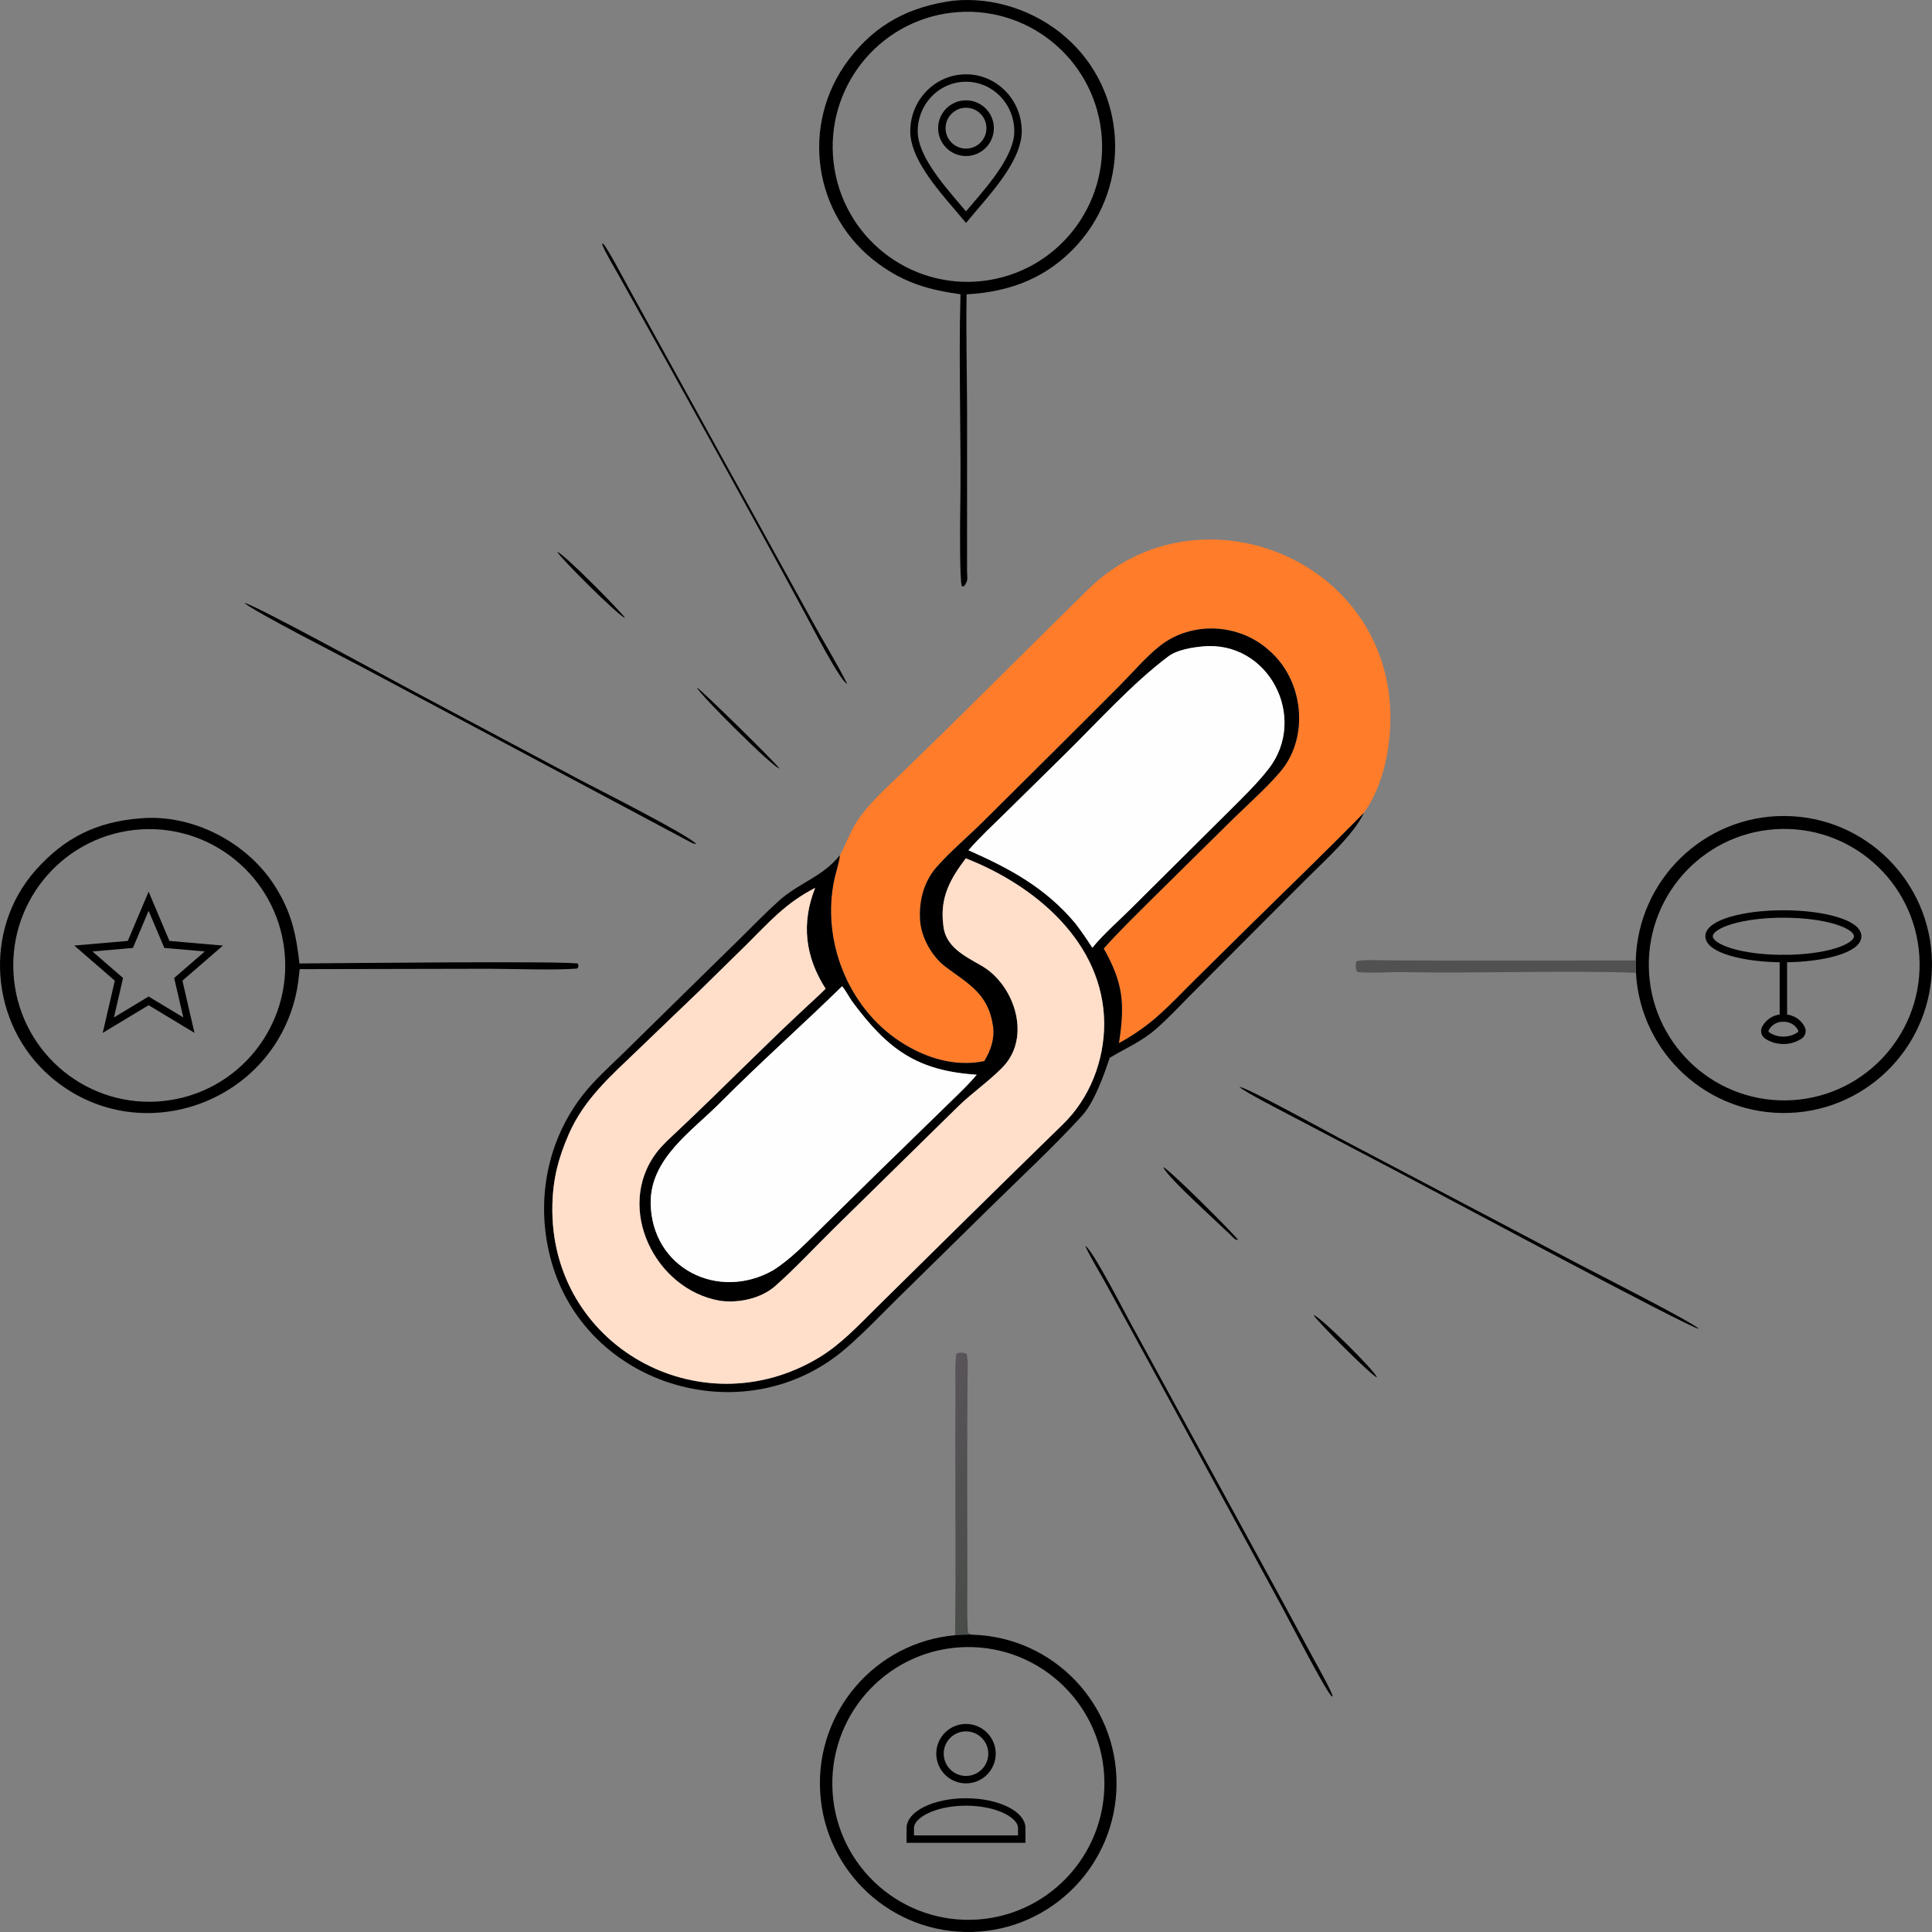 <svg width="260" height="260" viewBox="0 0 260 260" fill="none" xmlns="http://www.w3.org/2000/svg">
<rect x="0" y="0" width="260" height="260" fill="#808080" stroke="none"/>
<path d="M129.259 39.602C125.041 39.014 121.809 38.103 118.28 35.544C109.398 29.103 107.608 16.718 114.25 7.979C117.864 3.224 122.429 0.871 128.308 0.09C133.72 -0.445 139.317 1.425 143.427 5.012C151.666 12.206 152.302 24.797 145.009 32.903C141.009 37.349 135.993 39.292 130.084 39.609C129.992 44.681 130.131 50.101 130.146 55.203L130.142 76.889C130.18 77.911 130.306 78.139 129.71 78.915L129.428 78.865C129.14 78.037 129.196 70.352 129.218 69.153C129.397 59.336 128.981 49.398 129.259 39.602ZM128.059 1.709C118.131 2.886 111.028 11.898 112.18 21.852C113.333 31.807 122.308 38.947 132.24 37.813C142.203 36.675 149.352 27.646 148.196 17.661C147.04 7.676 138.017 0.529 128.059 1.709Z" fill="black"/>
<path d="M114.012 92.04C113.111 91.74 109.136 84.038 108.398 82.672C100.159 67.425 91.733 52.277 83.31 37.132C82.576 35.81 81.565 34.21 81.01 32.831L81.155 32.791C81.715 33.283 84.008 37.688 84.563 38.674L109.271 83.514C110.754 86.245 112.664 89.311 114.012 92.04Z" fill="black"/>
<path d="M183.556 109.375C178.562 114.486 173.339 119.491 168.242 124.519L160.942 131.726C157.239 135.385 155.227 137.838 150.579 140.386C151.383 135.167 151.193 132.356 148.534 127.651C150.524 125.398 152.874 123.13 155.017 120.988L165.869 110.272C167.708 108.469 171.525 105.037 172.872 103.106C176.175 98.368 175.177 91.287 170.75 87.505C166.71 83.872 160.327 83.558 156.045 86.967C154.152 88.473 152.457 90.494 150.717 92.241C144.563 98.421 138.353 104.568 132.162 110.714C130.186 112.675 128.032 114.47 126.177 116.542C124.364 118.518 123.668 121.142 123.821 123.784C123.955 126.103 125.385 128.702 127.257 130.107C130.349 132.427 133.031 133.735 133.642 138.104C133.877 139.783 133.347 141.352 132.457 142.807C128.466 143.629 124.456 142.357 121.105 140.158C114.068 135.541 110.509 126.471 112.293 118.279C112.465 117.492 112.996 115.814 113.02 115.098C113.975 113.42 114.482 111.622 115.779 109.875C117.381 107.717 119.289 106.015 121.214 104.167L127.601 97.951L140.349 85.327C142.364 83.321 144.424 81.298 146.459 79.301C160.05 65.957 183.667 73.688 186.793 92.506C187.682 97.855 186.789 104.856 183.556 109.375Z" fill="#FF7C2A"/>
<path d="M84.122 83.16C83.323 82.985 75.399 75.095 74.995 74.266C75.819 74.455 83.498 82.228 84.122 83.16Z" fill="black"/>
<path d="M93.718 113.585C93.34 113.525 93.287 113.523 92.936 113.34L49.11 89.973C46.956 88.826 34.01 82.223 32.901 81.135C34.055 81.263 52.873 91.557 55.434 92.917L77.961 104.905C80.144 106.063 92.523 112.295 93.718 113.585Z" fill="black"/>
<path d="M150.579 140.386C155.227 137.838 157.239 135.385 160.942 131.725L168.242 124.519C173.339 119.491 178.562 114.486 183.556 109.375C182.225 112.266 178.317 115.771 175.983 118.105L167.285 126.814L160.133 133.994C158.633 135.509 157.198 137.049 155.593 138.456C153.63 140.177 151.53 141.036 149.334 142.361C148.543 144.747 147.266 148.354 145.581 150.193C141.771 154.352 137.258 158.544 133.245 162.495L120.863 174.666C118.557 176.932 116.248 179.382 113.807 181.481C100.009 193.348 77.774 186.306 73.846 168.34C72.224 161.022 73.759 153.365 78.421 147.371C79.995 145.349 82.032 143.54 83.873 141.739L91.371 134.371L99.5 126.402C101.242 124.676 103.024 122.834 104.848 121.205C107.625 118.725 110.647 118.054 113.02 115.098C112.996 115.814 112.465 117.492 112.293 118.279C110.509 126.471 114.068 135.541 121.105 140.158C124.456 142.357 128.466 143.629 132.457 142.806C133.347 141.352 133.877 139.783 133.642 138.104C133.031 133.735 130.349 132.427 127.257 130.107C125.385 128.702 123.955 126.103 123.821 123.783C123.669 121.142 124.364 118.518 126.177 116.542C128.032 114.47 130.187 112.675 132.162 110.714C138.353 104.568 144.563 98.421 150.717 92.241C152.457 90.494 154.153 88.473 156.045 86.966C160.327 83.558 166.71 83.872 170.75 87.505C175.177 91.287 176.175 98.368 172.872 103.106C171.526 105.037 167.708 108.469 165.869 110.272L155.017 120.988C152.875 123.13 150.524 125.398 148.534 127.651C151.193 132.356 151.383 135.167 150.579 140.386ZM161.86 86.996C160.413 87.123 158.397 87.46 157.236 88.33C152.43 91.93 147.681 97.202 143.374 101.44L135.325 109.363C133.686 110.976 131.827 112.686 130.335 114.427C135.899 116.882 140.719 119.476 144.73 124.281C145.599 125.431 146.225 126.334 147.002 127.549C148.41 125.787 150.663 123.824 152.315 122.165L165.239 109.323C167.104 107.45 169.091 105.564 170.714 103.479C176.11 96.544 170.687 86.149 161.86 86.996ZM129.975 115.514C127.87 118.28 126.494 120.788 126.933 124.38C127.131 127.393 129.791 128.634 132.108 129.974C136.357 132.432 138.674 139.016 135.389 143.102C134.035 144.786 130.824 147.057 129.009 148.835L112.194 165.349C109.602 167.902 107.032 170.684 104.321 173.075C102.408 174.763 99.382 175.396 96.919 175.056C88.137 173.569 82.722 162.545 88.354 155.107C89.142 154.066 90.283 153.053 91.251 152.142C97.138 146.604 102.778 140.81 108.71 135.321C109.504 134.586 110.346 133.825 111.106 133.059C108.357 128.758 107.802 124.276 109.698 119.492C105.693 121.549 103.535 124.075 100.374 127.213L94.197 133.275L85.867 141.272C82.221 144.778 78.605 147.9 76.538 152.649C75.137 155.871 74.425 158.611 74.339 162.119C73.877 181.059 94.167 192.347 110.196 182.708C113.193 180.894 115.437 178.447 117.909 176.009C126.276 167.736 134.649 159.489 143.072 151.271C146.674 147.756 148.61 142.718 148.597 137.698C148.507 126.831 139.293 119.154 129.975 115.514ZM113.324 132.725C107.945 137.99 102.227 143.049 96.919 148.398C93.065 152.281 87.501 155.892 87.562 161.947C87.719 170.686 96.64 175.129 104.019 170.96C106.319 169.529 108.394 167.359 110.35 165.458L118.198 157.742L126.836 149.325C128.162 148.019 130.308 146.025 131.441 144.631C123.473 144.105 119.536 141.303 114.73 134.84C114.358 134.339 113.704 133.116 113.324 132.725Z" fill="black"/>
<path d="M130.335 114.427C131.827 112.686 133.686 110.976 135.325 109.363L143.374 101.44C147.681 97.202 152.43 91.93 157.236 88.33C158.397 87.46 160.413 87.123 161.86 86.996C170.687 86.149 176.11 96.544 170.714 103.479C169.091 105.564 167.104 107.45 165.239 109.323L152.315 122.165C150.663 123.824 148.41 125.787 147.002 127.549C146.225 126.334 145.599 125.431 144.73 124.281C140.719 119.476 135.899 116.882 130.335 114.427Z" fill="#FEFEFE"/>
<path d="M104.899 103.429C104.047 103.309 94.239 93.552 93.779 92.526C94.29 92.733 104.212 102.474 104.899 103.429Z" fill="black"/>
<path d="M220.134 129.258C220.428 118.385 229.341 109.744 240.191 109.813C251.041 109.883 259.843 118.638 259.998 129.513C260.153 140.389 251.604 149.392 240.76 149.772C229.917 150.152 220.761 141.77 220.157 130.91C220.127 130.36 220.119 129.809 220.134 129.258ZM239.777 111.557C229.738 111.742 221.74 120.032 221.891 130.096C222.042 140.16 230.285 148.205 240.325 148.086C250.411 147.967 258.483 139.657 258.331 129.546C258.179 119.436 249.862 111.372 239.777 111.557Z" fill="black"/>
<path d="M40.326 130.424C40.213 131.579 40.087 132.686 39.833 133.822C36.504 148.699 18.407 154.939 6.783 144.888C-1.341 137.864 -2.377 125.177 4.812 117.088C8.688 112.726 13.024 110.589 18.857 110.132C25.851 109.491 33.237 113.33 36.977 119.211C39.196 122.7 39.85 125.639 40.297 129.66C44.346 129.628 77.075 129.29 77.794 129.694C77.835 130.198 77.917 130.003 77.67 130.342C74.903 130.593 68.776 130.376 65.762 130.372L40.326 130.424ZM18.078 111.692C8.044 112.802 0.803 121.847 1.893 131.907C2.984 141.967 11.995 149.242 22.032 148.165C32.093 147.087 39.371 138.027 38.278 127.943C37.184 117.86 28.136 110.579 18.078 111.692Z" fill="black"/>
<path d="M111.106 133.059C110.346 133.825 109.504 134.586 108.71 135.321C102.778 140.81 97.137 146.604 91.251 152.142C90.283 153.053 89.142 154.066 88.354 155.107C82.722 162.545 88.137 173.569 96.919 175.056C99.382 175.396 102.408 174.763 104.321 173.075C107.032 170.684 109.602 167.902 112.194 165.349L129.009 148.835C130.824 147.057 134.035 144.786 135.389 143.102C138.674 139.016 136.357 132.432 132.108 129.974C129.791 128.634 127.131 127.393 126.933 124.38C126.494 120.788 127.87 118.28 129.975 115.514C139.293 119.154 148.507 126.831 148.597 137.698C148.61 142.718 146.674 147.756 143.072 151.271C134.649 159.489 126.276 167.736 117.909 176.009C115.437 178.447 113.193 180.894 110.196 182.708C94.167 192.347 73.877 181.059 74.339 162.119C74.425 158.611 75.137 155.871 76.538 152.649C78.605 147.9 82.221 144.778 85.867 141.272L94.197 133.275L100.374 127.213C103.535 124.075 105.693 121.549 109.698 119.492C107.802 124.276 108.357 128.758 111.106 133.059Z" fill="#FFDECA"/>
<path d="M220.157 130.91C209.796 130.572 199.227 131.019 188.843 130.828C186.857 130.791 184.604 131.009 182.657 130.808C182.423 130.457 182.372 129.721 182.558 129.344C183.596 129.129 185.581 129.23 186.732 129.237L194.126 129.269L220.134 129.258C220.119 129.809 220.127 130.36 220.157 130.91Z" fill="#525151"/>
<path d="M104.019 170.96C96.64 175.129 87.719 170.686 87.562 161.947C87.501 155.892 93.065 152.281 96.919 148.398C102.228 143.049 107.945 137.99 113.324 132.725C113.704 133.116 114.358 134.339 114.73 134.84C119.536 141.303 123.473 144.105 131.441 144.631C130.308 146.025 128.162 148.019 126.836 149.325L118.198 157.742L110.35 165.458C108.394 167.359 106.319 169.529 104.019 170.96Z" fill="#FEFEFE"/>
<path d="M228.621 178.831C227.342 178.709 192.371 159.927 188.374 157.842L173.226 149.887C171.934 149.201 167.633 147.021 166.797 146.272C167.583 146.215 178.858 152.433 180.232 153.153L212.319 170.047C214.204 171.039 228.029 178.059 228.621 178.831Z" fill="black"/>
<path d="M166.645 166.892C166.544 166.868 166.201 166.787 166.132 166.716C164.7 165.235 156.98 158.378 156.556 157.074C157.284 157.302 165.822 165.799 166.645 166.892Z" fill="black"/>
<path d="M179.365 228.315C179.318 228.3 179.269 228.29 179.223 228.271C178.65 228.03 173.337 217.761 172.598 216.383L155.482 184.92L148.969 173.007C148.098 171.401 146.757 169.234 146.046 167.675C146.892 167.923 151.269 176.458 151.981 177.748L172.121 214.636L176.974 223.597C177.57 224.698 179.058 227.297 179.365 228.315Z" fill="black"/>
<path d="M185.305 185.363C184.578 185.154 177.246 177.816 176.768 176.97C177.599 177.091 185.078 184.528 185.305 185.363Z" fill="black"/>
<path d="M128.53 220.061C128.642 211.327 128.548 202.499 128.557 193.757L128.58 187.03C128.577 185.582 128.497 183.602 128.683 182.206C129.045 181.956 129.722 181.998 130.1 182.198C130.306 183.193 130.215 184.311 130.207 185.335C130.129 194.51 130.186 203.687 130.183 212.862C130.182 215.123 130.118 217.399 130.255 219.654C130.268 219.852 130.834 219.959 130.97 219.994C130.156 219.966 129.341 219.989 128.53 220.061Z" fill="url(#paint0_linear_11_82)"/>
<path d="M130.97 219.994C141.749 220.356 150.292 229.238 150.26 240.05C150.228 250.863 141.633 259.694 130.851 259.992C120.069 260.291 111.001 251.949 110.374 241.155C109.746 230.361 117.787 221.02 128.53 220.061C129.341 219.989 130.156 219.966 130.97 219.994ZM130.067 221.655C119.927 221.795 111.832 230.17 112.012 240.334C112.192 250.498 120.579 258.579 130.718 258.357C140.798 258.136 148.803 249.787 148.624 239.681C148.445 229.575 140.148 221.516 130.067 221.655Z" fill="black"/>
<path d="M22.34 126.819L22.457 127.097L22.757 127.123L28.78 127.646L24.223 131.598L23.995 131.794L24.062 132.088L25.421 137.961L20.258 134.847L20 134.691L19.742 134.847L14.578 137.961L15.938 132.088L16.005 131.794L15.777 131.598L11.219 127.646L17.243 127.123L17.543 127.097L17.66 126.819L20 121.284L22.34 126.819Z" stroke="black"/>
<path d="M130 10.5C133.855 10.5 137 13.7 137 17.671C137 19.297 136.22 21.069 135.058 22.864C133.9 24.651 132.41 26.392 131.07 27.956C130.698 28.391 130.338 28.815 130 29.219C129.662 28.815 129.302 28.391 128.93 27.956C127.59 26.392 126.1 24.651 124.942 22.864C123.78 21.069 123 19.297 123 17.671C123 13.7 126.145 10.5 130 10.5ZM130 14C129.138 14 128.312 14.343 127.702 14.952C127.093 15.562 126.75 16.388 126.75 17.25C126.75 18.112 127.093 18.938 127.702 19.548C128.312 20.157 129.138 20.5 130 20.5C130.427 20.5 130.85 20.416 131.244 20.253C131.638 20.09 131.996 19.85 132.298 19.548C132.6 19.246 132.84 18.888 133.003 18.494C133.166 18.1 133.25 17.677 133.25 17.25C133.25 16.823 133.166 16.4 133.003 16.006C132.84 15.612 132.6 15.254 132.298 14.952C131.996 14.65 131.638 14.41 131.244 14.247C130.85 14.084 130.427 14 130 14Z" stroke="black"/>
<path d="M240 129C245.523 129 250 127.657 250 126C250 124.343 245.523 123 240 123C234.477 123 230 124.343 230 126C230 127.657 234.477 129 240 129Z" stroke="black"/>
<path d="M240 140C240.779 140.006 241.542 139.778 242.19 139.346C242.334 139.245 242.436 139.095 242.478 138.924C242.52 138.753 242.499 138.573 242.419 138.416C242.073 137.758 241.33 137 240 137C238.67 137 237.927 137.76 237.581 138.415C237.501 138.572 237.48 138.752 237.522 138.923C237.564 139.094 237.666 139.244 237.81 139.345C238.41 139.755 239.172 140 240 140Z" stroke="black" stroke-linejoin="round"/>
<path d="M240 137V129" stroke="black" stroke-linecap="round" stroke-linejoin="round"/>
<path d="M130 242.5C132.149 242.5 134.069 242.936 135.434 243.618C136.828 244.315 137.5 245.186 137.5 246V247.5H122.5V246C122.5 245.186 123.172 244.315 124.566 243.618C125.931 242.936 127.851 242.5 130 242.5ZM130 232.5C130.928 232.5 131.818 232.869 132.475 233.525C133.131 234.182 133.5 235.072 133.5 236C133.5 236.928 133.131 237.818 132.475 238.475C131.818 239.131 130.928 239.5 130 239.5C129.072 239.5 128.182 239.131 127.525 238.475C126.869 237.818 126.5 236.928 126.5 236C126.5 235.072 126.869 234.182 127.525 233.525C128.182 232.869 129.072 232.5 130 232.5Z" stroke="black"/>
<defs>
<linearGradient id="paint0_linear_11_82" x1="135.394" y1="202.983" x2="123.452" y2="199.031" gradientUnits="userSpaceOnUse">
<stop stop-color="#484C48"/>
<stop offset="1" stop-color="#595459"/>
</linearGradient>
</defs>
</svg>
